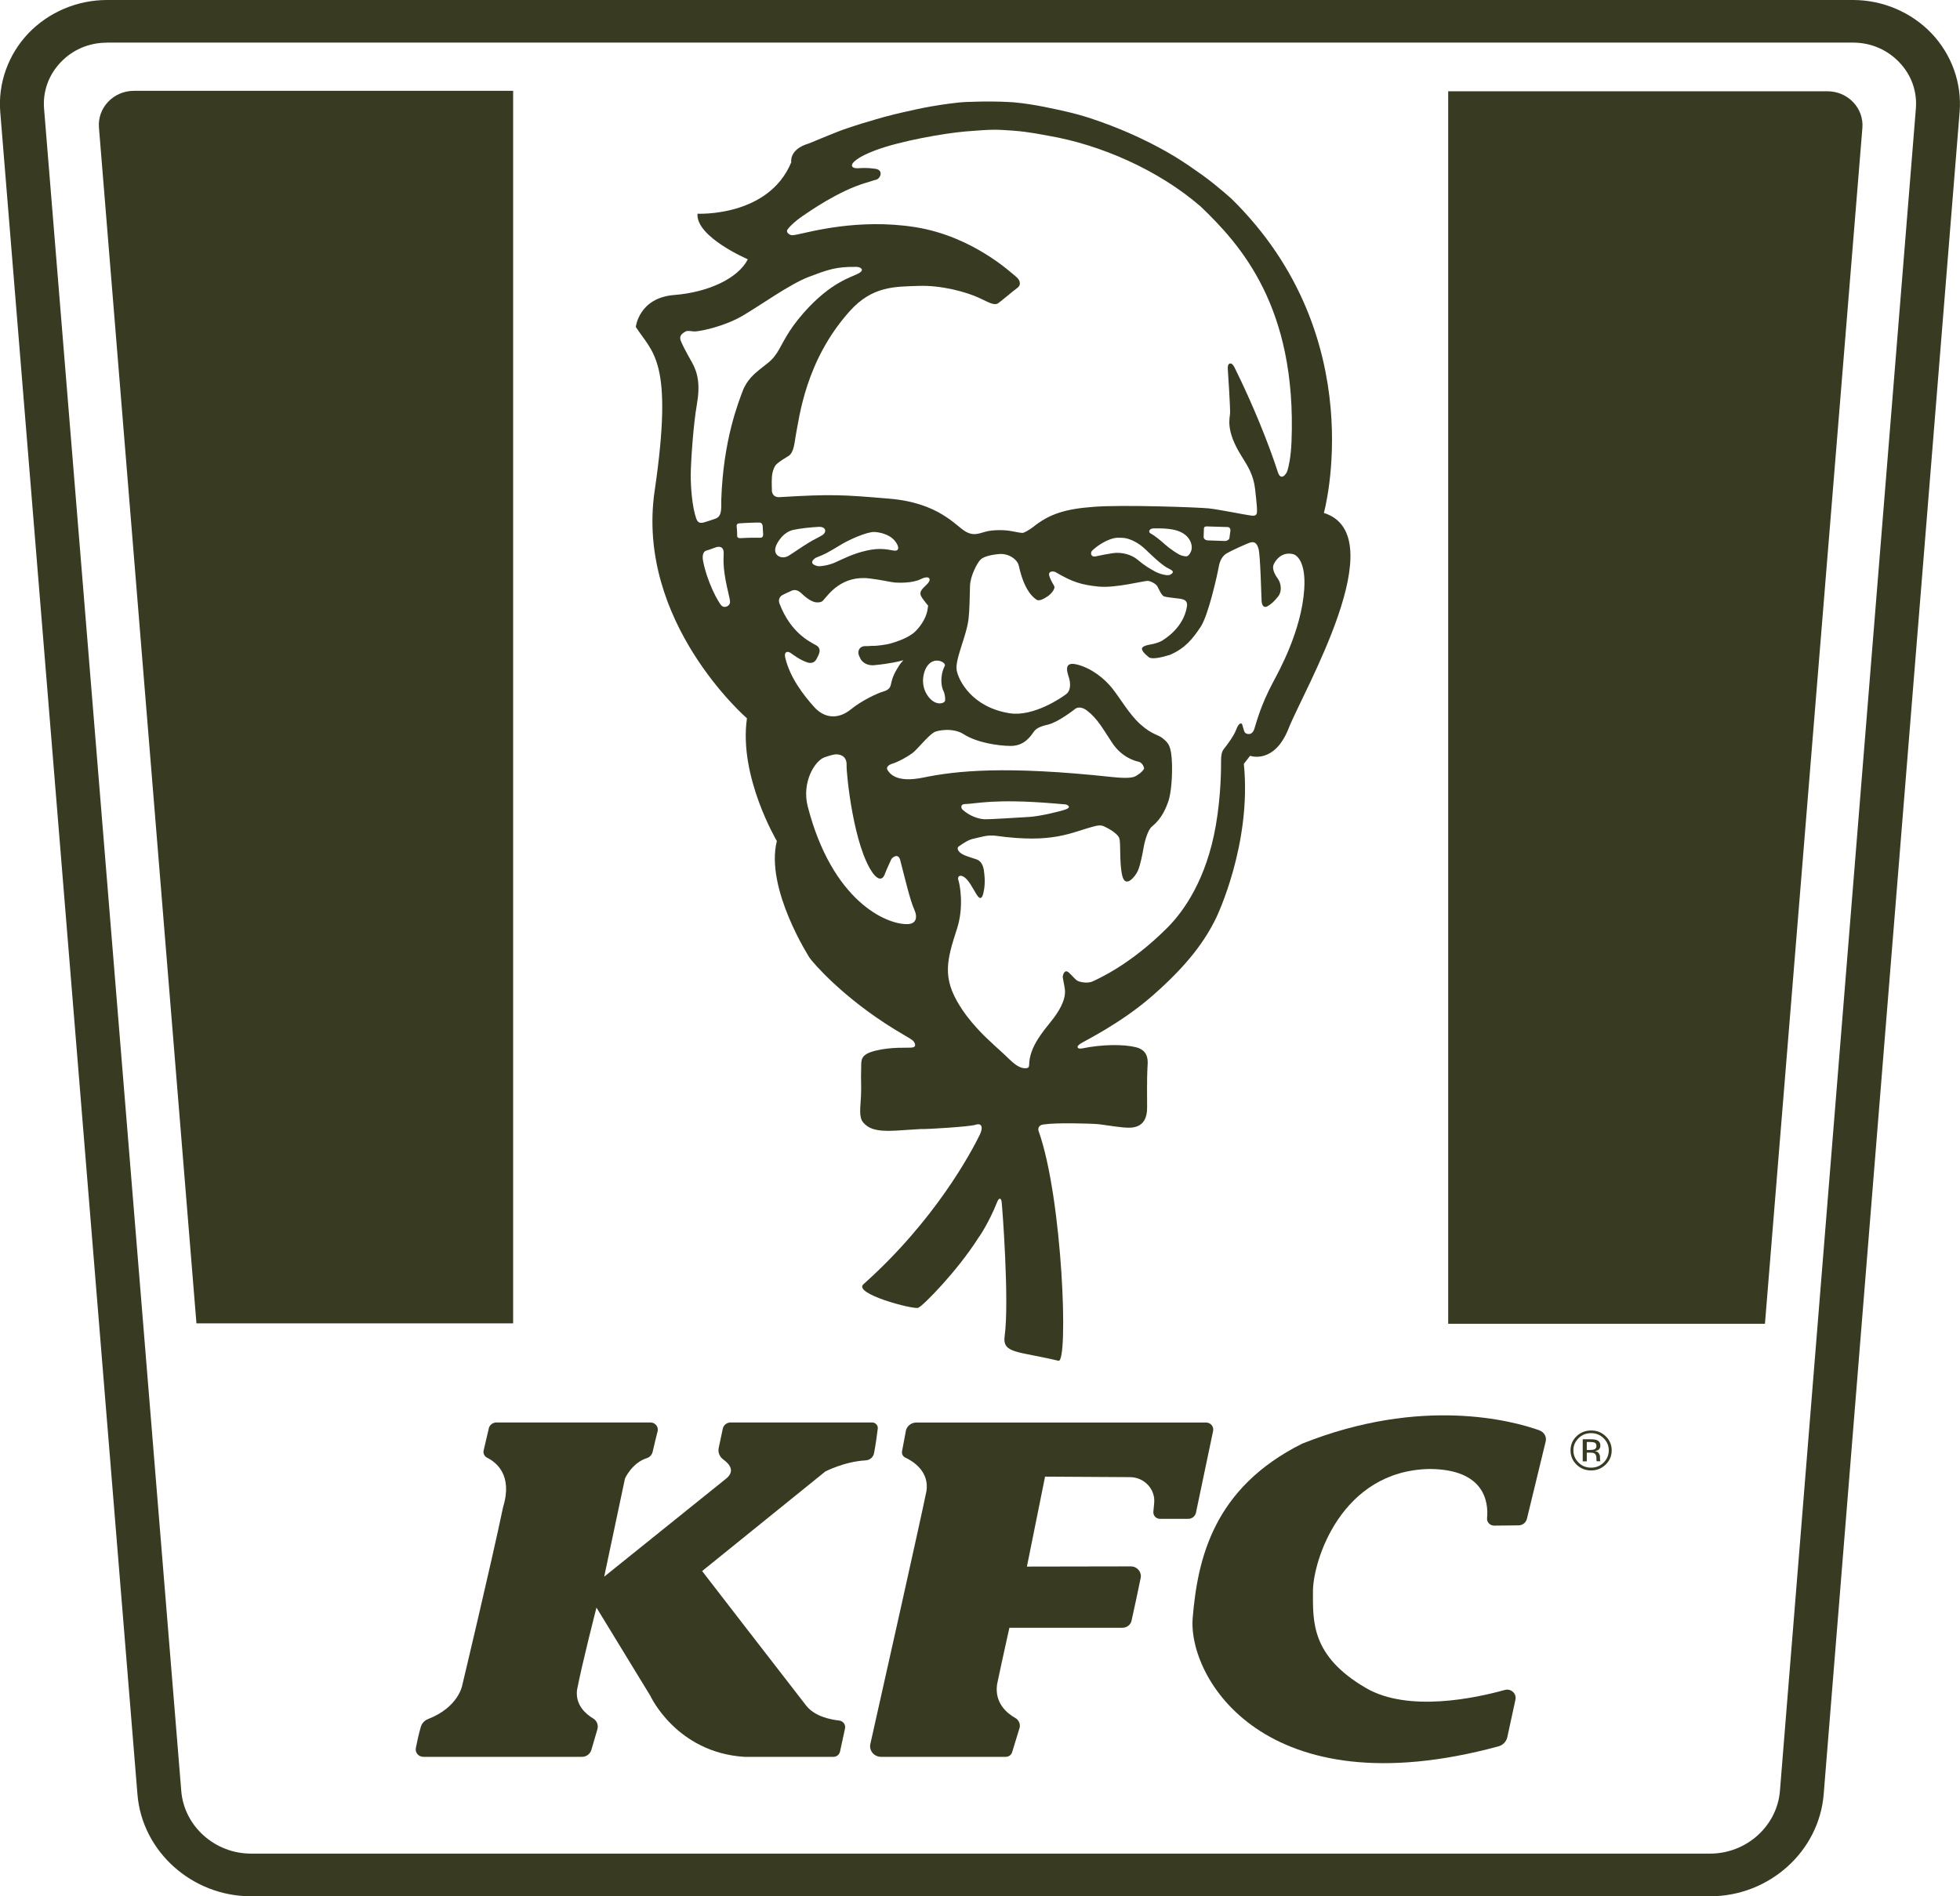 <svg xmlns="http://www.w3.org/2000/svg" fill="none" viewBox="0 0 31 30" height="30" width="31">
<g clip-path="url(#clip0_2434_3325)">
<path fill="#383A22" d="M7.731 22.599L7.649 22.948C7.639 22.994 7.662 23.041 7.705 23.062C7.844 23.131 8.113 23.333 7.958 23.839C7.773 24.726 7.312 26.658 7.312 26.658C7.312 26.658 7.257 27.007 6.771 27.196C6.717 27.217 6.674 27.261 6.657 27.316C6.623 27.432 6.595 27.561 6.577 27.655C6.563 27.727 6.62 27.794 6.696 27.794H9.205C9.274 27.794 9.334 27.749 9.353 27.685L9.448 27.36C9.468 27.293 9.441 27.221 9.379 27.185C9.264 27.116 9.099 26.974 9.126 26.738C9.208 26.31 9.434 25.433 9.434 25.433L10.285 26.827C10.285 26.827 10.695 27.724 11.771 27.794H13.182C13.232 27.794 13.276 27.759 13.286 27.711L13.365 27.346C13.379 27.284 13.334 27.226 13.27 27.219C13.122 27.203 12.876 27.15 12.745 26.976C12.489 26.648 11.105 24.855 11.105 24.855L13.053 23.28C13.053 23.28 13.352 23.123 13.689 23.104C13.756 23.101 13.812 23.055 13.824 22.99C13.852 22.843 13.872 22.695 13.883 22.601C13.889 22.549 13.847 22.504 13.792 22.504H11.556C11.496 22.504 11.444 22.545 11.432 22.602L11.367 22.908C11.352 22.978 11.382 23.048 11.441 23.091C11.537 23.16 11.644 23.28 11.463 23.41L9.556 24.944L9.885 23.39C9.885 23.39 9.995 23.143 10.231 23.068C10.278 23.053 10.313 23.013 10.323 22.966C10.351 22.841 10.38 22.727 10.401 22.644C10.419 22.573 10.364 22.504 10.288 22.504H7.852C7.794 22.504 7.743 22.543 7.73 22.599L7.731 22.599Z"></path>
<path fill="#383A22" d="M14.327 22.64L14.267 22.96C14.259 23.001 14.28 23.042 14.319 23.06C14.444 23.119 14.7 23.28 14.653 23.59C14.556 24.069 13.94 26.814 13.766 27.59C13.742 27.695 13.825 27.794 13.935 27.794H15.908C15.954 27.794 15.995 27.764 16.008 27.721L16.124 27.342C16.144 27.279 16.116 27.212 16.058 27.179C15.928 27.106 15.728 26.943 15.77 26.648C15.842 26.3 15.965 25.752 15.965 25.752H17.753C17.823 25.752 17.883 25.705 17.897 25.639C17.934 25.471 18.003 25.157 18.041 24.965C18.06 24.871 17.988 24.783 17.889 24.781L16.242 24.784L16.529 23.361L17.872 23.369C18.098 23.37 18.275 23.559 18.255 23.777L18.242 23.915C18.236 23.976 18.285 24.029 18.348 24.029H18.793C18.853 24.029 18.905 23.988 18.916 23.93L19.187 22.638C19.201 22.569 19.147 22.505 19.075 22.505H14.494C14.412 22.505 14.341 22.562 14.326 22.64H14.327Z"></path>
<path fill="#383A22" d="M24.35 22.629C23.926 22.478 22.487 22.085 20.596 22.839C19.192 23.541 18.943 24.657 18.864 25.595C18.785 26.534 19.993 28.633 23.701 27.628C23.771 27.609 23.825 27.552 23.84 27.483L23.969 26.888C23.989 26.791 23.897 26.709 23.8 26.736C23.344 26.863 22.274 27.096 21.604 26.705C20.735 26.198 20.766 25.654 20.766 25.177C20.766 24.699 21.209 23.264 22.613 23.24C23.491 23.245 23.543 23.773 23.52 24.017C23.514 24.082 23.567 24.137 23.634 24.136L24.017 24.132C24.081 24.132 24.135 24.089 24.15 24.029L24.447 22.805C24.465 22.731 24.423 22.656 24.349 22.63L24.35 22.629Z"></path>
<path fill="#383A22" d="M25.396 22.722C25.332 22.661 25.256 22.63 25.165 22.631C25.076 22.631 24.999 22.661 24.935 22.722C24.871 22.784 24.84 22.859 24.84 22.945C24.84 23.032 24.871 23.108 24.934 23.17C24.998 23.232 25.075 23.263 25.165 23.263C25.255 23.263 25.332 23.232 25.396 23.17C25.46 23.107 25.491 23.033 25.491 22.945C25.491 22.858 25.46 22.784 25.396 22.722ZM25.363 23.139C25.309 23.193 25.243 23.219 25.165 23.219C25.087 23.219 25.021 23.193 24.967 23.139C24.913 23.086 24.885 23.021 24.885 22.945C24.885 22.869 24.913 22.806 24.967 22.753C25.021 22.699 25.088 22.673 25.165 22.673C25.242 22.673 25.309 22.699 25.363 22.753C25.417 22.806 25.445 22.87 25.445 22.945C25.445 23.02 25.417 23.086 25.363 23.139Z"></path>
<path fill="#383A22" d="M25.312 22.872C25.312 22.828 25.293 22.798 25.256 22.783C25.235 22.775 25.203 22.77 25.159 22.77H25.033V23.119H25.097V22.981H25.147C25.18 22.981 25.204 22.985 25.217 22.993C25.239 23.005 25.25 23.032 25.25 23.072V23.099L25.252 23.11C25.252 23.11 25.252 23.114 25.253 23.114C25.253 23.116 25.253 23.117 25.254 23.118H25.312L25.311 23.114C25.309 23.11 25.308 23.105 25.307 23.095C25.307 23.087 25.306 23.078 25.306 23.07V23.044C25.306 23.027 25.299 23.009 25.287 22.99C25.274 22.972 25.253 22.961 25.225 22.957C25.247 22.953 25.264 22.947 25.277 22.94C25.3 22.925 25.312 22.902 25.312 22.872ZM25.214 22.931C25.2 22.936 25.18 22.939 25.154 22.939H25.097V22.813H25.15C25.185 22.813 25.21 22.817 25.227 22.826C25.242 22.835 25.25 22.851 25.25 22.877C25.25 22.902 25.238 22.922 25.214 22.931Z"></path>
<path fill="#383A22" d="M20.939 8.115C20.939 8.115 21.71 5.336 19.477 3.144C19.476 3.143 19.402 3.079 19.358 3.04C19.265 2.961 19.145 2.861 19.009 2.764C18.719 2.558 18.488 2.4 18.012 2.174C17.891 2.117 17.363 1.878 16.876 1.768C16.702 1.729 16.364 1.649 16.048 1.62C16.032 1.619 16.015 1.618 15.995 1.616C15.992 1.616 15.99 1.616 15.986 1.616C15.97 1.615 15.952 1.614 15.934 1.613C15.923 1.613 15.913 1.612 15.902 1.612C15.884 1.611 15.866 1.61 15.847 1.609C15.833 1.609 15.818 1.609 15.803 1.608C15.784 1.608 15.764 1.607 15.743 1.607C15.721 1.607 15.697 1.606 15.673 1.606C15.647 1.606 15.62 1.606 15.593 1.606C15.563 1.606 15.532 1.606 15.5 1.607C15.477 1.607 15.455 1.608 15.432 1.609C15.41 1.609 15.387 1.61 15.364 1.611C15.339 1.612 15.314 1.612 15.288 1.613C15.209 1.616 15.105 1.627 14.996 1.642C14.82 1.666 14.632 1.699 14.515 1.725C14.385 1.755 14.21 1.789 13.99 1.849C13.9 1.874 13.81 1.9 13.72 1.928C13.694 1.936 13.668 1.943 13.643 1.95C13.546 1.981 13.448 2.012 13.35 2.046C13.278 2.07 12.973 2.195 12.906 2.223C12.874 2.237 12.831 2.255 12.783 2.273C12.476 2.366 12.515 2.567 12.515 2.567C12.155 3.438 11.032 3.381 11.032 3.381C11.003 3.749 11.828 4.102 11.828 4.102C11.676 4.403 11.203 4.625 10.663 4.667C10.105 4.711 10.056 5.172 10.056 5.172C10.32 5.586 10.658 5.693 10.354 7.766C10.051 9.838 11.814 11.364 11.814 11.364C11.681 12.287 12.287 13.305 12.287 13.305C12.098 14.058 12.806 15.155 12.806 15.155C12.856 15.227 13.323 15.777 14.148 16.284C14.276 16.363 14.367 16.412 14.415 16.445C14.417 16.447 14.419 16.449 14.422 16.451C14.427 16.454 14.432 16.457 14.435 16.461C14.44 16.464 14.443 16.467 14.445 16.471C14.447 16.472 14.449 16.473 14.45 16.474C14.471 16.505 14.503 16.565 14.422 16.573C14.34 16.581 14.106 16.559 13.848 16.622C13.59 16.686 13.625 16.779 13.62 16.927C13.614 17.061 13.625 17.158 13.618 17.337C13.61 17.516 13.578 17.675 13.656 17.762C13.732 17.847 13.845 17.907 14.169 17.887C14.476 17.869 14.58 17.858 14.615 17.862C14.65 17.864 15.332 17.827 15.431 17.794C15.524 17.762 15.557 17.831 15.495 17.956C15.361 18.228 14.793 19.302 13.661 20.313C13.471 20.464 14.445 20.72 14.522 20.69C14.599 20.662 15.145 20.103 15.471 19.588C15.489 19.567 15.645 19.336 15.771 19.017C15.79 18.965 15.83 18.932 15.842 19.012C15.851 19.07 15.966 20.583 15.89 21.137C15.851 21.417 16.096 21.373 16.741 21.528C16.901 21.566 16.808 18.965 16.427 17.894V17.893C16.424 17.885 16.422 17.877 16.422 17.868C16.422 17.831 16.448 17.801 16.483 17.794C16.483 17.794 16.499 17.79 16.509 17.789C16.728 17.757 17.234 17.777 17.32 17.781C17.405 17.784 17.632 17.825 17.754 17.835C17.875 17.847 18.149 17.876 18.143 17.515C18.142 17.418 18.142 17.321 18.142 17.231C18.142 17.219 18.142 17.206 18.142 17.194C18.142 17.172 18.142 17.149 18.143 17.128C18.143 17.115 18.143 17.102 18.143 17.09C18.143 17.078 18.143 17.065 18.143 17.053C18.143 17.043 18.144 17.031 18.144 17.021C18.145 17.002 18.145 16.983 18.146 16.965C18.146 16.96 18.146 16.955 18.146 16.95C18.146 16.936 18.147 16.924 18.148 16.914C18.148 16.908 18.148 16.902 18.148 16.897C18.149 16.887 18.15 16.878 18.15 16.871C18.15 16.869 18.15 16.865 18.15 16.863C18.151 16.852 18.152 16.841 18.152 16.828C18.156 16.739 18.139 16.611 17.968 16.568C17.772 16.519 17.435 16.521 17.123 16.585C17.08 16.594 17.053 16.588 17.045 16.573C17.038 16.559 17.049 16.538 17.083 16.515C17.149 16.468 17.717 16.2 18.23 15.751C18.794 15.257 19.064 14.875 19.237 14.517C19.237 14.517 19.801 13.355 19.673 12.084L19.772 11.957C19.772 11.957 20.156 12.099 20.383 11.519C20.61 10.94 22.061 8.468 20.937 8.114M11.415 9.584C11.365 9.539 11.181 9.208 11.117 8.858C11.111 8.821 11.108 8.729 11.171 8.711C11.223 8.697 11.292 8.669 11.327 8.657C11.364 8.647 11.45 8.634 11.446 8.757C11.441 8.879 11.433 9.023 11.524 9.399C11.54 9.466 11.543 9.487 11.546 9.513C11.554 9.589 11.46 9.626 11.415 9.584ZM12.023 8.507C12.007 8.508 11.851 8.505 11.767 8.511C11.714 8.513 11.658 8.525 11.659 8.475C11.66 8.418 11.653 8.342 11.651 8.321C11.649 8.3 11.662 8.282 11.687 8.28C11.751 8.274 11.992 8.265 12.014 8.267C12.037 8.27 12.059 8.281 12.063 8.329C12.066 8.377 12.07 8.429 12.07 8.45C12.07 8.471 12.071 8.507 12.023 8.508M12 5.858C11.937 5.909 11.809 6.016 11.747 6.185C11.683 6.357 11.44 6.954 11.408 7.903C11.404 8.013 11.429 8.164 11.32 8.204C11.252 8.227 11.194 8.248 11.14 8.263C11.085 8.279 11.038 8.279 11.012 8.204C10.948 8.023 10.924 7.711 10.925 7.513C10.926 7.314 10.965 6.723 11.021 6.405C11.077 6.087 11.038 5.9 10.944 5.732C10.848 5.564 10.789 5.448 10.768 5.393C10.741 5.324 10.771 5.283 10.846 5.243C10.882 5.224 10.947 5.247 11.001 5.243C11.107 5.236 11.468 5.159 11.751 4.992C12.034 4.826 12.495 4.493 12.791 4.381C13.088 4.269 13.219 4.217 13.547 4.222C13.605 4.223 13.687 4.265 13.58 4.325C13.473 4.386 13.148 4.454 12.711 4.949C12.444 5.253 12.382 5.44 12.291 5.579C12.2 5.72 12.127 5.752 11.999 5.858M12.209 7.754C12.206 7.68 12.201 7.556 12.218 7.48C12.225 7.45 12.244 7.376 12.286 7.34C12.346 7.288 12.422 7.244 12.471 7.214C12.561 7.159 12.567 6.986 12.586 6.889C12.642 6.607 12.738 5.704 13.441 4.921C13.8 4.522 14.157 4.536 14.531 4.523C14.888 4.51 15.289 4.62 15.489 4.714C15.648 4.789 15.728 4.839 15.79 4.795C15.853 4.75 16.021 4.605 16.09 4.555C16.159 4.505 16.133 4.426 16.067 4.375C16.004 4.326 15.39 3.738 14.473 3.593C13.577 3.452 12.806 3.671 12.604 3.711C12.562 3.719 12.541 3.723 12.518 3.72C12.496 3.718 12.42 3.68 12.458 3.628C12.497 3.572 12.59 3.49 12.682 3.426C12.78 3.36 13.258 3.019 13.702 2.89C13.785 2.867 13.806 2.855 13.858 2.843C13.925 2.826 13.982 2.69 13.843 2.67C13.697 2.65 13.638 2.659 13.56 2.662C13.482 2.663 13.445 2.624 13.501 2.566C13.559 2.507 13.662 2.448 13.843 2.379C14.239 2.229 14.94 2.108 15.267 2.08C15.694 2.045 15.745 2.047 16.023 2.067C16.283 2.086 16.487 2.132 16.584 2.148C17.405 2.289 18.318 2.686 18.988 3.265C19.62 3.87 20.511 4.855 20.427 6.986C20.417 7.241 20.381 7.383 20.363 7.444C20.345 7.506 20.258 7.613 20.212 7.472C20.062 7.01 19.816 6.399 19.524 5.81C19.476 5.713 19.409 5.742 19.419 5.837C19.422 5.877 19.461 6.462 19.455 6.542C19.45 6.622 19.384 6.812 19.633 7.21C19.735 7.374 19.826 7.513 19.851 7.737C19.877 7.962 19.883 8.057 19.881 8.079C19.878 8.102 19.896 8.171 19.791 8.157C19.686 8.144 19.291 8.062 19.12 8.043C18.948 8.025 17.753 7.983 17.301 8.018C16.849 8.051 16.598 8.131 16.342 8.336C16.28 8.385 16.196 8.428 16.18 8.43C16.161 8.433 16.104 8.424 15.994 8.402C15.884 8.38 15.686 8.381 15.579 8.414C15.471 8.445 15.392 8.477 15.276 8.412C15.11 8.317 14.851 7.954 14.063 7.889C13.329 7.827 13.15 7.815 12.331 7.865C12.257 7.87 12.211 7.831 12.207 7.754M19.461 8.394C19.458 8.421 19.448 8.486 19.445 8.511C19.443 8.536 19.409 8.558 19.377 8.559C19.346 8.559 19.132 8.55 19.098 8.549C19.066 8.546 19.036 8.525 19.037 8.493C19.038 8.462 19.041 8.389 19.041 8.37C19.041 8.352 19.044 8.327 19.088 8.328C19.112 8.328 19.335 8.337 19.416 8.338C19.448 8.338 19.464 8.368 19.461 8.395M18.429 8.616C18.369 8.561 18.265 8.474 18.199 8.44C18.153 8.416 18.179 8.36 18.248 8.359C18.49 8.356 18.642 8.376 18.751 8.465C18.829 8.53 18.874 8.641 18.835 8.728C18.79 8.828 18.751 8.8 18.7 8.792C18.649 8.785 18.488 8.67 18.429 8.616ZM18.505 9.094C18.459 9.116 18.326 9.073 18.278 9.047C18.182 8.994 18.114 8.957 17.985 8.849C17.899 8.778 17.742 8.728 17.596 8.752C17.5 8.767 17.423 8.781 17.336 8.801C17.251 8.821 17.244 8.745 17.27 8.716C17.295 8.688 17.445 8.554 17.625 8.513C17.663 8.504 17.737 8.507 17.774 8.51C17.883 8.522 18.014 8.594 18.108 8.683C18.202 8.773 18.351 8.918 18.454 8.979C18.503 9.009 18.612 9.039 18.504 9.094M14.919 10.925C14.945 10.973 14.954 11.054 14.947 11.087C14.939 11.128 14.792 11.182 14.67 11.003C14.548 10.825 14.605 10.607 14.678 10.521C14.793 10.383 14.969 10.483 14.943 10.534C14.855 10.711 14.895 10.877 14.919 10.925ZM14.134 8.71C14.027 8.692 13.914 8.664 13.709 8.71C13.48 8.761 13.325 8.848 13.214 8.896C13.101 8.947 12.986 8.959 12.949 8.958C12.912 8.955 12.78 8.921 12.885 8.836C12.914 8.813 12.975 8.801 13.074 8.749C13.143 8.71 13.195 8.683 13.276 8.632C13.422 8.539 13.707 8.415 13.825 8.416C13.91 8.418 14.057 8.453 14.137 8.538C14.219 8.625 14.241 8.728 14.134 8.71M12.267 8.654C12.288 8.586 12.389 8.411 12.558 8.381C12.58 8.376 12.664 8.361 12.735 8.353C12.817 8.344 12.904 8.337 12.949 8.335C13.069 8.33 13.081 8.423 13 8.47C12.947 8.502 12.863 8.541 12.787 8.588C12.673 8.657 12.561 8.738 12.475 8.791C12.371 8.857 12.224 8.794 12.268 8.654M12.498 10.325C12.535 10.351 12.643 10.436 12.766 10.479C12.841 10.504 12.892 10.474 12.917 10.421C12.943 10.369 13.011 10.266 12.907 10.208C12.804 10.15 12.505 10.011 12.328 9.547C12.303 9.481 12.342 9.434 12.367 9.419C12.393 9.403 12.481 9.363 12.524 9.344C12.567 9.325 12.619 9.335 12.669 9.381C12.718 9.426 12.823 9.526 12.918 9.53C13.004 9.534 13.018 9.499 13.036 9.479C13.109 9.399 13.318 9.099 13.752 9.151C13.931 9.172 14.096 9.212 14.156 9.216C14.217 9.22 14.43 9.229 14.566 9.161C14.7 9.095 14.744 9.161 14.661 9.244C14.578 9.326 14.52 9.368 14.587 9.463C14.638 9.533 14.661 9.561 14.679 9.58L14.675 9.613C14.675 9.613 14.673 9.631 14.668 9.659C14.643 9.789 14.55 9.922 14.469 9.997C14.361 10.097 14.171 10.154 14.1 10.176C14.009 10.204 13.863 10.216 13.843 10.217C13.835 10.218 13.808 10.218 13.791 10.218L13.76 10.219C13.752 10.22 13.74 10.222 13.725 10.222H13.712H13.687C13.677 10.222 13.666 10.222 13.654 10.225C13.604 10.237 13.574 10.277 13.576 10.332C13.578 10.357 13.591 10.385 13.604 10.41C13.617 10.448 13.681 10.525 13.799 10.525C13.806 10.525 13.814 10.525 13.822 10.524C13.96 10.511 14.048 10.496 14.133 10.481C14.178 10.473 14.237 10.459 14.288 10.445C14.264 10.472 14.239 10.499 14.219 10.532C14.105 10.709 14.107 10.773 14.088 10.84C14.07 10.908 14.014 10.928 13.95 10.947C13.886 10.967 13.649 11.069 13.458 11.222C13.269 11.377 13.049 11.375 12.878 11.186C12.708 10.997 12.494 10.72 12.42 10.406C12.396 10.306 12.459 10.3 12.498 10.327M14.356 14.62C14.016 14.63 13.162 14.253 12.776 12.761C12.676 12.377 12.888 12.034 13.041 11.981C13.132 11.949 13.18 11.938 13.21 11.935C13.241 11.931 13.396 11.932 13.39 12.104C13.385 12.242 13.501 13.399 13.809 13.818C13.886 13.922 13.957 13.926 13.992 13.835C14.024 13.749 14.078 13.639 14.095 13.598C14.107 13.568 14.207 13.484 14.239 13.611C14.31 13.883 14.392 14.237 14.458 14.383C14.522 14.525 14.483 14.616 14.355 14.62M14.6 12.302C14.166 12.391 14.07 12.231 14.038 12.183C14.008 12.136 14.059 12.1 14.105 12.085C14.21 12.053 14.355 11.971 14.43 11.915C14.506 11.86 14.665 11.653 14.771 11.586C14.82 11.555 15.072 11.506 15.241 11.615C15.443 11.745 15.776 11.8 15.985 11.801C16.194 11.801 16.292 11.661 16.349 11.579C16.405 11.497 16.519 11.479 16.579 11.463C16.745 11.42 16.983 11.232 17.008 11.213C17.033 11.194 17.102 11.171 17.196 11.244C17.369 11.38 17.447 11.538 17.595 11.759C17.744 11.979 17.945 12.038 18.006 12.05C18.067 12.062 18.095 12.136 18.095 12.157C18.095 12.176 18.036 12.236 17.994 12.259C17.953 12.283 17.925 12.329 17.589 12.293C15.903 12.111 15.121 12.194 14.6 12.302M16.853 12.806C16.745 12.844 16.434 12.915 16.283 12.924C16.131 12.933 15.648 12.964 15.568 12.961C15.468 12.955 15.334 12.908 15.225 12.81C15.203 12.79 15.179 12.722 15.268 12.72C15.434 12.718 15.713 12.631 16.674 12.711C16.777 12.719 16.826 12.724 16.85 12.726C16.875 12.728 16.961 12.768 16.853 12.806ZM20.628 9.325C20.583 9.985 20.224 10.625 20.137 10.789C19.944 11.151 19.878 11.407 19.84 11.528C19.803 11.648 19.712 11.613 19.691 11.591C19.671 11.568 19.655 11.468 19.642 11.453C19.63 11.436 19.591 11.438 19.553 11.541C19.515 11.642 19.415 11.777 19.356 11.85C19.318 11.898 19.313 11.972 19.313 12.03C19.313 12.143 19.314 12.577 19.23 13.058C19.082 13.915 18.72 14.419 18.466 14.674C17.868 15.274 17.354 15.49 17.291 15.522C17.211 15.564 17.089 15.539 17.049 15.52C17.009 15.502 16.978 15.455 16.908 15.389C16.837 15.323 16.812 15.423 16.809 15.448C16.806 15.472 16.832 15.566 16.843 15.656C16.86 15.825 16.743 16.01 16.627 16.155C16.554 16.245 16.478 16.34 16.415 16.44C16.337 16.565 16.279 16.7 16.277 16.851C16.273 16.873 16.271 16.891 16.25 16.896C16.102 16.929 15.967 16.752 15.852 16.652C15.773 16.581 15.697 16.511 15.623 16.44C15.623 16.44 15.623 16.44 15.622 16.44C15.54 16.362 15.463 16.281 15.39 16.196C15.384 16.19 15.38 16.185 15.375 16.179C15.347 16.145 15.319 16.11 15.292 16.075C15.284 16.064 15.276 16.053 15.268 16.043C15.237 16 15.207 15.957 15.179 15.911C14.903 15.469 14.972 15.197 15.136 14.694C15.252 14.337 15.178 13.977 15.158 13.925C15.139 13.874 15.174 13.827 15.247 13.874C15.32 13.921 15.38 14.043 15.445 14.15C15.512 14.257 15.539 14.191 15.554 14.126C15.591 13.97 15.569 13.837 15.561 13.766C15.555 13.723 15.529 13.624 15.448 13.597C15.341 13.559 15.233 13.535 15.18 13.484C15.154 13.46 15.129 13.416 15.164 13.391C15.228 13.345 15.319 13.283 15.401 13.268C15.511 13.245 15.62 13.203 15.755 13.223C16.658 13.348 16.93 13.172 17.295 13.076C17.367 13.057 17.409 13.049 17.465 13.075C17.521 13.1 17.671 13.181 17.701 13.256C17.732 13.332 17.7 13.625 17.748 13.846C17.797 14.068 17.956 13.866 17.996 13.778C18.036 13.691 18.077 13.476 18.085 13.422C18.094 13.368 18.14 13.139 18.224 13.072C18.389 12.937 18.448 12.76 18.474 12.691C18.502 12.622 18.544 12.409 18.537 12.096C18.529 11.786 18.472 11.752 18.395 11.685C18.32 11.618 18.228 11.631 18.035 11.457C17.862 11.302 17.72 11.052 17.595 10.894C17.47 10.736 17.263 10.568 17.026 10.511C16.79 10.455 16.901 10.686 16.914 10.746C16.924 10.788 16.946 10.915 16.867 10.978C16.79 11.04 16.342 11.343 15.969 11.284C15.373 11.19 15.162 10.766 15.132 10.607C15.099 10.437 15.286 10.069 15.319 9.791C15.333 9.67 15.339 9.435 15.342 9.271C15.346 9.107 15.46 8.9 15.508 8.854C15.554 8.807 15.668 8.777 15.805 8.765C15.943 8.753 16.09 8.84 16.115 8.955C16.203 9.354 16.347 9.455 16.395 9.488C16.444 9.52 16.537 9.455 16.573 9.432C16.609 9.409 16.701 9.318 16.672 9.268C16.628 9.192 16.604 9.146 16.594 9.102C16.578 9.026 16.673 9.037 16.694 9.051C16.964 9.209 17.098 9.251 17.374 9.28C17.65 9.307 18.103 9.184 18.157 9.19C18.2 9.195 18.282 9.232 18.308 9.281C18.33 9.323 18.37 9.418 18.41 9.435C18.451 9.45 18.548 9.456 18.599 9.464C18.669 9.476 18.794 9.468 18.773 9.595C18.719 9.934 18.42 10.109 18.393 10.127C18.389 10.13 18.387 10.135 18.383 10.139C18.385 10.137 18.385 10.134 18.388 10.132C18.338 10.16 18.277 10.182 18.193 10.197C18.131 10.207 18.093 10.221 18.073 10.239C18.033 10.274 18.105 10.346 18.169 10.397C18.215 10.435 18.369 10.402 18.487 10.365C18.492 10.363 18.495 10.364 18.5 10.362C18.747 10.256 18.863 10.107 18.989 9.918C19.115 9.73 19.258 9.072 19.277 8.963C19.297 8.854 19.341 8.791 19.402 8.754C19.463 8.717 19.753 8.582 19.792 8.579C19.831 8.575 19.875 8.577 19.905 8.681C19.935 8.787 19.948 9.414 19.954 9.51C19.961 9.613 20.015 9.608 20.044 9.593C20.107 9.558 20.155 9.513 20.218 9.433C20.281 9.352 20.259 9.227 20.216 9.164C20.173 9.102 20.105 9.001 20.151 8.916C20.256 8.724 20.417 8.756 20.46 8.769C20.503 8.782 20.658 8.878 20.628 9.324"></path>
<path fill="#383A22" d="M8.116 1.437H2.118C1.794 1.437 1.54 1.705 1.565 2.018L3.107 20.936H8.116V1.437Z"></path>
<path fill="#383A22" d="M22.905 1.444H28.904C29.227 1.444 29.482 1.712 29.456 2.025L27.915 20.943H22.905V1.444Z"></path>
<path fill="#383A22" d="M27.048 30H3.97C3.037 30 2.248 29.292 2.174 28.388L0.004 1.773C-0.033 1.318 0.129 0.864 0.448 0.528C0.768 0.193 1.221 0 1.691 0H29.308C29.778 0 30.23 0.193 30.55 0.528C30.869 0.863 31.031 1.317 30.994 1.772L28.844 28.386C28.771 29.291 27.982 30 27.048 30L27.048 30ZM1.691 0.675C1.409 0.675 1.15 0.785 0.959 0.986C0.768 1.187 0.675 1.448 0.697 1.72L2.867 28.334C2.912 28.89 3.397 29.325 3.97 29.325H27.048C27.622 29.325 28.107 28.889 28.152 28.333L30.302 1.719C30.324 1.447 30.232 1.186 30.04 0.986C29.849 0.785 29.589 0.674 29.308 0.674H1.691V0.675Z"></path>
</g>
<defs>
<clipPath id="clip0_2434_3325">
<rect fill="white" height="30" width="31"></rect>
</clipPath>
</defs>
</svg>
